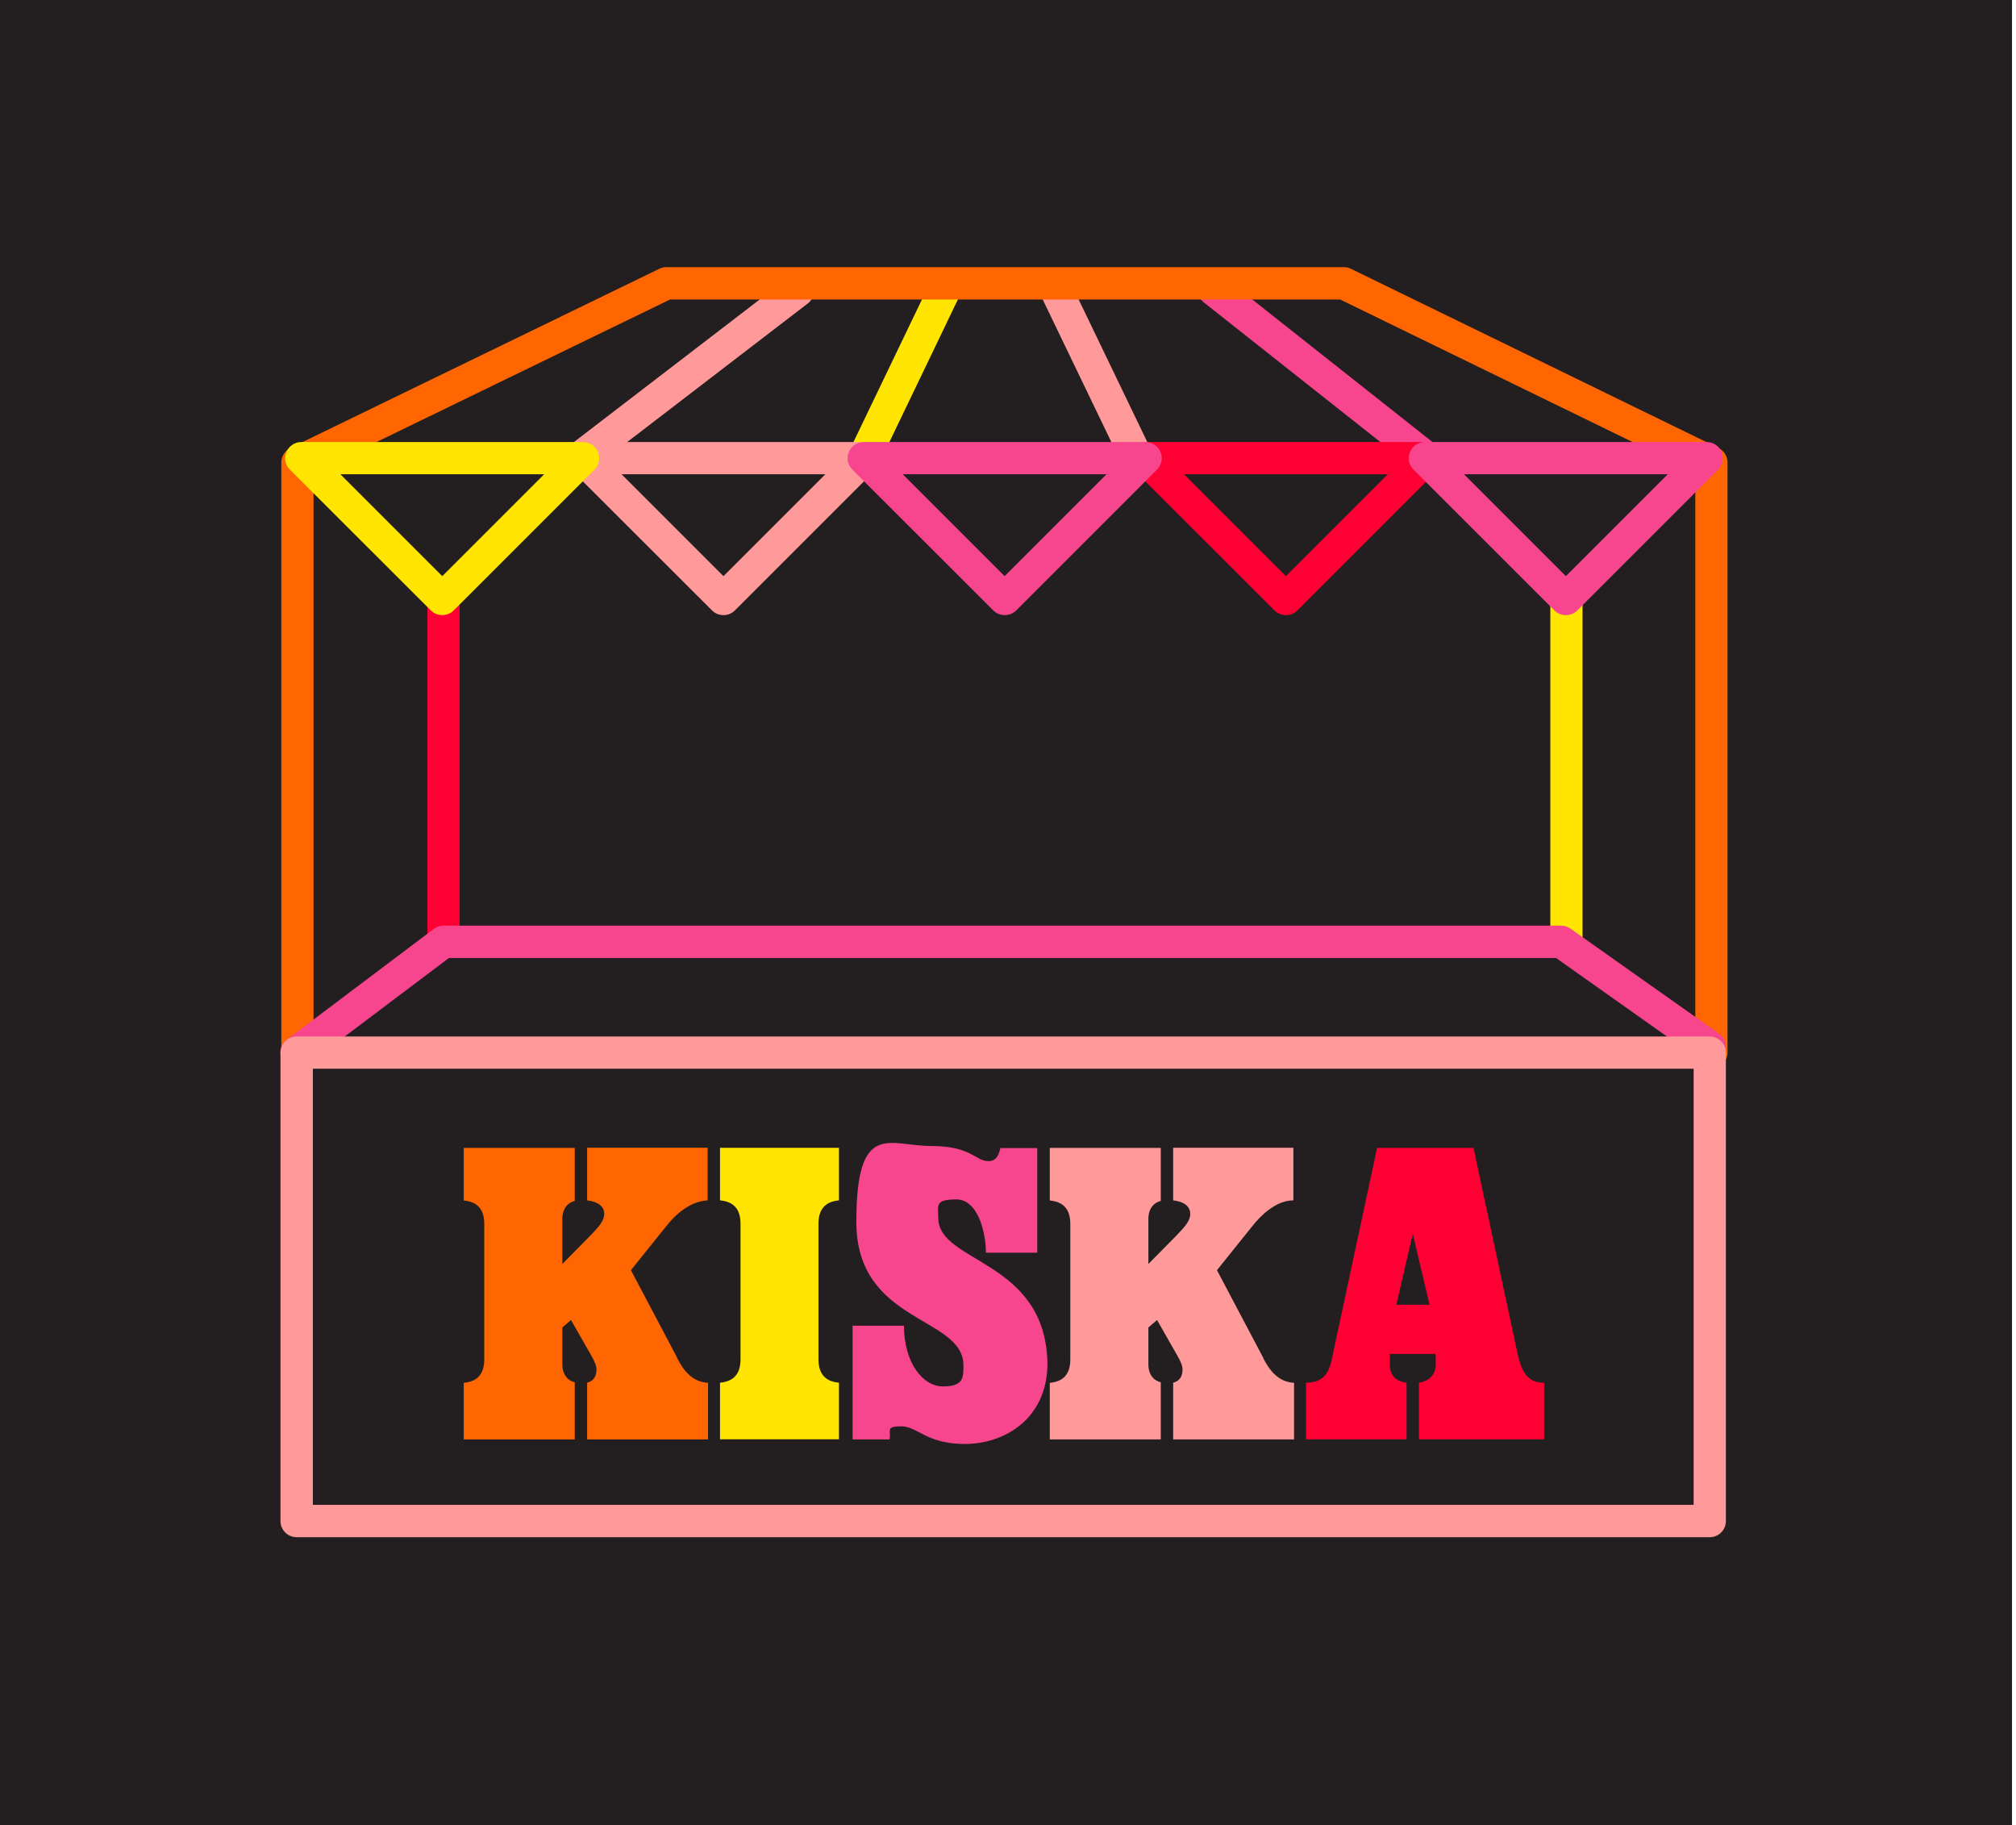 <svg viewBox="0 0 1464.1 1325.5" version="1.1" xmlns="http://www.w3.org/2000/svg">
  <defs>
    <style>
      .cls-1 {
        fill: #ff6602;
      }

      .cls-2 {
        fill: #231f20;
      }

      .cls-3 {
        fill: #ff999a;
      }

      .cls-4 {
        fill: #ff0034;
      }

      .cls-5 {
        fill: #ffe500;
      }

      .cls-6 {
        fill: #f7468e;
      }
    </style>
  </defs>
  
  <g>
    <g id="Layer_1">
      <rect height="1333.5" width="1464.2" y="-4.5" x="-3" class="cls-2"></rect>
      <g>
        <path d="M322.1,695.7c-6.5,0-11.7-5.3-11.7-11.7v-249c0-6.5,5.3-11.7,11.7-11.7s11.7,5.3,11.7,11.7v249c0,6.5-5.3,11.7-11.7,11.7Z" class="cls-4"></path>
        <path d="M1137.6,695.7c-6.5,0-11.7-5.3-11.7-11.7v-249c0-6.5,5.3-11.7,11.7-11.7s11.7,5.3,11.7,11.7v249c0,6.5-5.3,11.7-11.7,11.7Z" class="cls-5"></path>
        <path d="M413.9,349.8c-3.5,0-7-1.6-9.3-4.6-3.9-5.1-3-12.5,2.2-16.5l165.5-127c5.1-3.9,12.5-3,16.5,2.2,3.9,5.1,3,12.5-2.2,16.5l-165.5,127c-2.1,1.6-4.6,2.4-7.1,2.4Z" class="cls-3"></path>
        <path d="M627.3,344.4c-1.7,0-3.4-.4-5.1-1.2-5.8-2.8-8.3-9.8-5.5-15.7l60.2-125.3c2.8-5.8,9.8-8.3,15.7-5.5,5.8,2.8,8.3,9.8,5.5,15.7l-60.2,125.3c-2,4.2-6.2,6.7-10.6,6.7Z" class="cls-5"></path>
        <path d="M1036.2,344.4c-2.5,0-5.1-.8-7.3-2.5l-154.4-122.1c-5.1-4-5.9-11.4-1.9-16.5,4-5.1,11.4-5.9,16.5-1.9l154.4,122.1c5.1,4,5.9,11.4,1.9,16.5-2.3,2.9-5.7,4.5-9.2,4.5Z" class="cls-6"></path>
        <path d="M825.5,343.8c-4.4,0-8.6-2.4-10.6-6.6l-60-124.6c-2.8-5.8-.4-12.9,5.5-15.7,5.8-2.8,12.9-.4,15.7,5.5l60,124.6c2.8,5.8.4,12.9-5.5,15.7-1.6.8-3.4,1.2-5.1,1.2Z" class="cls-3"></path>
        <path d="M933.9,446.7c-3,0-6-1.1-8.3-3.4l-102.4-102.3c-3.4-3.4-4.4-8.4-2.5-12.8,1.8-4.4,6.1-7.2,10.8-7.2h204.7c4.7,0,9,2.9,10.8,7.2,1.8,4.4.8,9.4-2.5,12.8l-102.3,102.3c-2.3,2.3-5.3,3.4-8.3,3.4ZM859.9,344.4l74,74,74-74h-148Z" class="cls-4"></path>
        <path d="M525.4,446.7c-3,0-6-1.1-8.3-3.4l-102.4-102.3c-3.4-3.4-4.4-8.4-2.5-12.8s6.1-7.2,10.8-7.2h204.7c4.7,0,9,2.9,10.8,7.2,1.8,4.4.8,9.4-2.5,12.8l-102.3,102.3c-2.3,2.3-5.3,3.4-8.3,3.4ZM451.4,344.4l74,74,74-74h-148Z" class="cls-3"></path>
        <path d="M729.7,446.7c-3,0-6-1.1-8.3-3.4l-102.4-102.3c-3.4-3.4-4.4-8.4-2.5-12.8s6.1-7.2,10.8-7.2h204.7c4.7,0,9,2.9,10.8,7.2,1.8,4.4.8,9.4-2.5,12.8l-102.3,102.3c-2.3,2.3-5.3,3.4-8.3,3.4ZM655.6,344.4l74,74,74-74h-148Z" class="cls-6"></path>
        <path d="M1242.9,776.1c-6.5,0-11.7-5.3-11.7-11.7v-421.2l-257.9-125.7h-486.7l-258.9,125.7v421.2c0,6.5-5.3,11.7-11.7,11.7s-11.7-5.3-11.7-11.7v-428.5c0-4.5,2.6-8.6,6.6-10.6l267.9-130.1c1.6-.8,3.3-1.2,5.1-1.2h492.1c1.8,0,3.5.4,5.1,1.2l266.9,130.1c4,2,6.6,6.1,6.6,10.5v428.5c0,6.5-5.3,11.7-11.7,11.7Z" class="cls-1"></path>
        <path d="M215.4,776.1c-3.6,0-7.1-1.6-9.4-4.7-3.9-5.2-2.9-12.5,2.3-16.4l106.7-80.4c2-1.5,4.5-2.4,7.1-2.4h811.7c2.4,0,4.8.8,6.8,2.2l107.9,76.3c5.3,3.7,6.5,11.1,2.8,16.4-3.7,5.3-11.1,6.5-16.4,2.8l-104.8-74.2H326l-103.5,78c-2.1,1.6-4.6,2.4-7.1,2.4Z" class="cls-6"></path>
        <path d="M1137.2,446.7c-3,0-6-1.1-8.3-3.4l-102.4-102.3c-3.4-3.4-4.4-8.4-2.5-12.8,1.8-4.4,6.1-7.2,10.8-7.2h204.7c4.7,0,9,2.9,10.8,7.2,1.8,4.4.8,9.4-2.5,12.8l-102.3,102.3c-2.3,2.3-5.3,3.4-8.3,3.4ZM1063.2,344.4l74,74,74-74h-148Z" class="cls-6"></path>
        <path d="M321.2,446.7c-3,0-6-1.1-8.3-3.4l-102.4-102.3c-3.4-3.4-4.4-8.4-2.5-12.8s6.1-7.2,10.8-7.2h204.7c4.7,0,9,2.9,10.8,7.2,1.8,4.4.8,9.4-2.5,12.8l-102.3,102.3c-2.3,2.3-5.3,3.4-8.3,3.4ZM247.2,344.4l74,74,74-74h-148Z" class="cls-5"></path>
        <path d="M1241.7,1116.3H215.4c-6.5,0-11.7-5.3-11.7-11.7v-340.2c0-6.5,5.3-11.7,11.7-11.7h1026.3c6.5,0,11.7,5.3,11.7,11.7v340.2c0,6.5-5.3,11.7-11.7,11.7ZM227.2,1092.8h1002.8v-316.7H227.2v316.7Z" class="cls-3"></path>
      </g>
      <g>
        <path d="M537.8,987.1v-98.4c0-10.4-4.8-16.1-14.9-17v-38.2h86.4v38.2c-10.1.9-14.9,6.6-14.9,17v98.4c0,10.4,4.8,16.1,14.9,17v41.1h-86.4v-41.1c10.1-.9,14.9-6.6,14.9-17Z" class="cls-5"></path>
        <path d="M717.9,843.2c4.8,0,7.2-3,8.6-9.5h26.8v76h-37.3c0-14.6-5.7-38.7-21.5-38.7s-13.1,4.5-13.1,13.4c0,33.1,77.8,30.1,79.3,105.5,0,40.8-31.6,58.7-59.9,58.7s-34.3-12.8-46.2-12.8-7.2,3-8.6,9.5h-26.8v-82.6h37.3c0,26.5,13.4,44.1,28.3,44.1s14.9-6.3,14.9-15.2c0-36.1-77.8-30.1-77.8-104.3s24.1-55.1,54-55.1,32.2,11,42,11Z" class="cls-6"></path>
        <path d="M948.5,1004.1c10.4,0,16.1-4.8,18.5-16.1l33.1-154.4h70l31.9,149c3.3,15.2,8.3,21.5,19.4,21.5v41.1h-90.9v-41.1c6.6-.9,12.2-5.1,12.2-13.4s0-4.8-.3-7.5h-33.1v7.5c0,7.2,3.6,12.5,12.2,13.4v41.1h-73v-41.1ZM1038.2,947.5l-12.2-51.6-11.9,51.6h24.1Z" class="cls-4"></path>
        <path d="M917.5,986.2l-33.7-63.8,25.6-31.9c6.3-8,17.4-18.8,29.9-18.8v-38.2h-87.3v38.2c7.7.9,12.4,4.2,12.4,9.8s-4.8,10.1-9.5,15.2l-20.9,21.2v-32.8c0-7.3,3.9-11.8,9-13v-38.5h-80.6v38.2c10.1.9,14.9,6.6,14.9,17v98.4c0,10.4-4.8,16.1-14.9,17v41.1h80.6v-41.5c-5.2-1.2-9-5.7-9-13v-26.8l6.3-5.4,14.6,25.6c2.4,4.2,3.9,7.5,3.9,10.4,0,4.4-1.8,8.3-6.8,9.5v41.2h87.8v-41.1c-11.6-.6-17.9-9.2-22.4-17.9Z" class="cls-3"></path>
        <path d="M491.9,986.2l-33.7-63.8,25.6-31.9c6.3-8,16.9-18.1,30.1-18.8v-38.2h-87.5v38.2c7.7.9,12.4,4.2,12.4,9.8s-4.8,10.1-9.5,15.2l-20.9,21.2v-32.8c0-7.3,3.9-11.8,9-13v-38.5h-80.6v38.2c10.1.9,14.9,6.6,14.9,17v98.4c0,10.4-4.8,16.1-14.9,17v41.1h80.6v-41.5c-5.2-1.2-9-5.7-9-13v-26.8l6.3-5.4,14.6,25.6c2.4,4.2,3.9,7.5,3.9,10.4,0,4.4-1.8,8.3-6.8,9.5v41.2h87.8v-41.1c-11.6-.6-17.9-9.2-22.4-17.9Z" class="cls-1"></path>
      </g>
    </g>
  </g>
</svg>